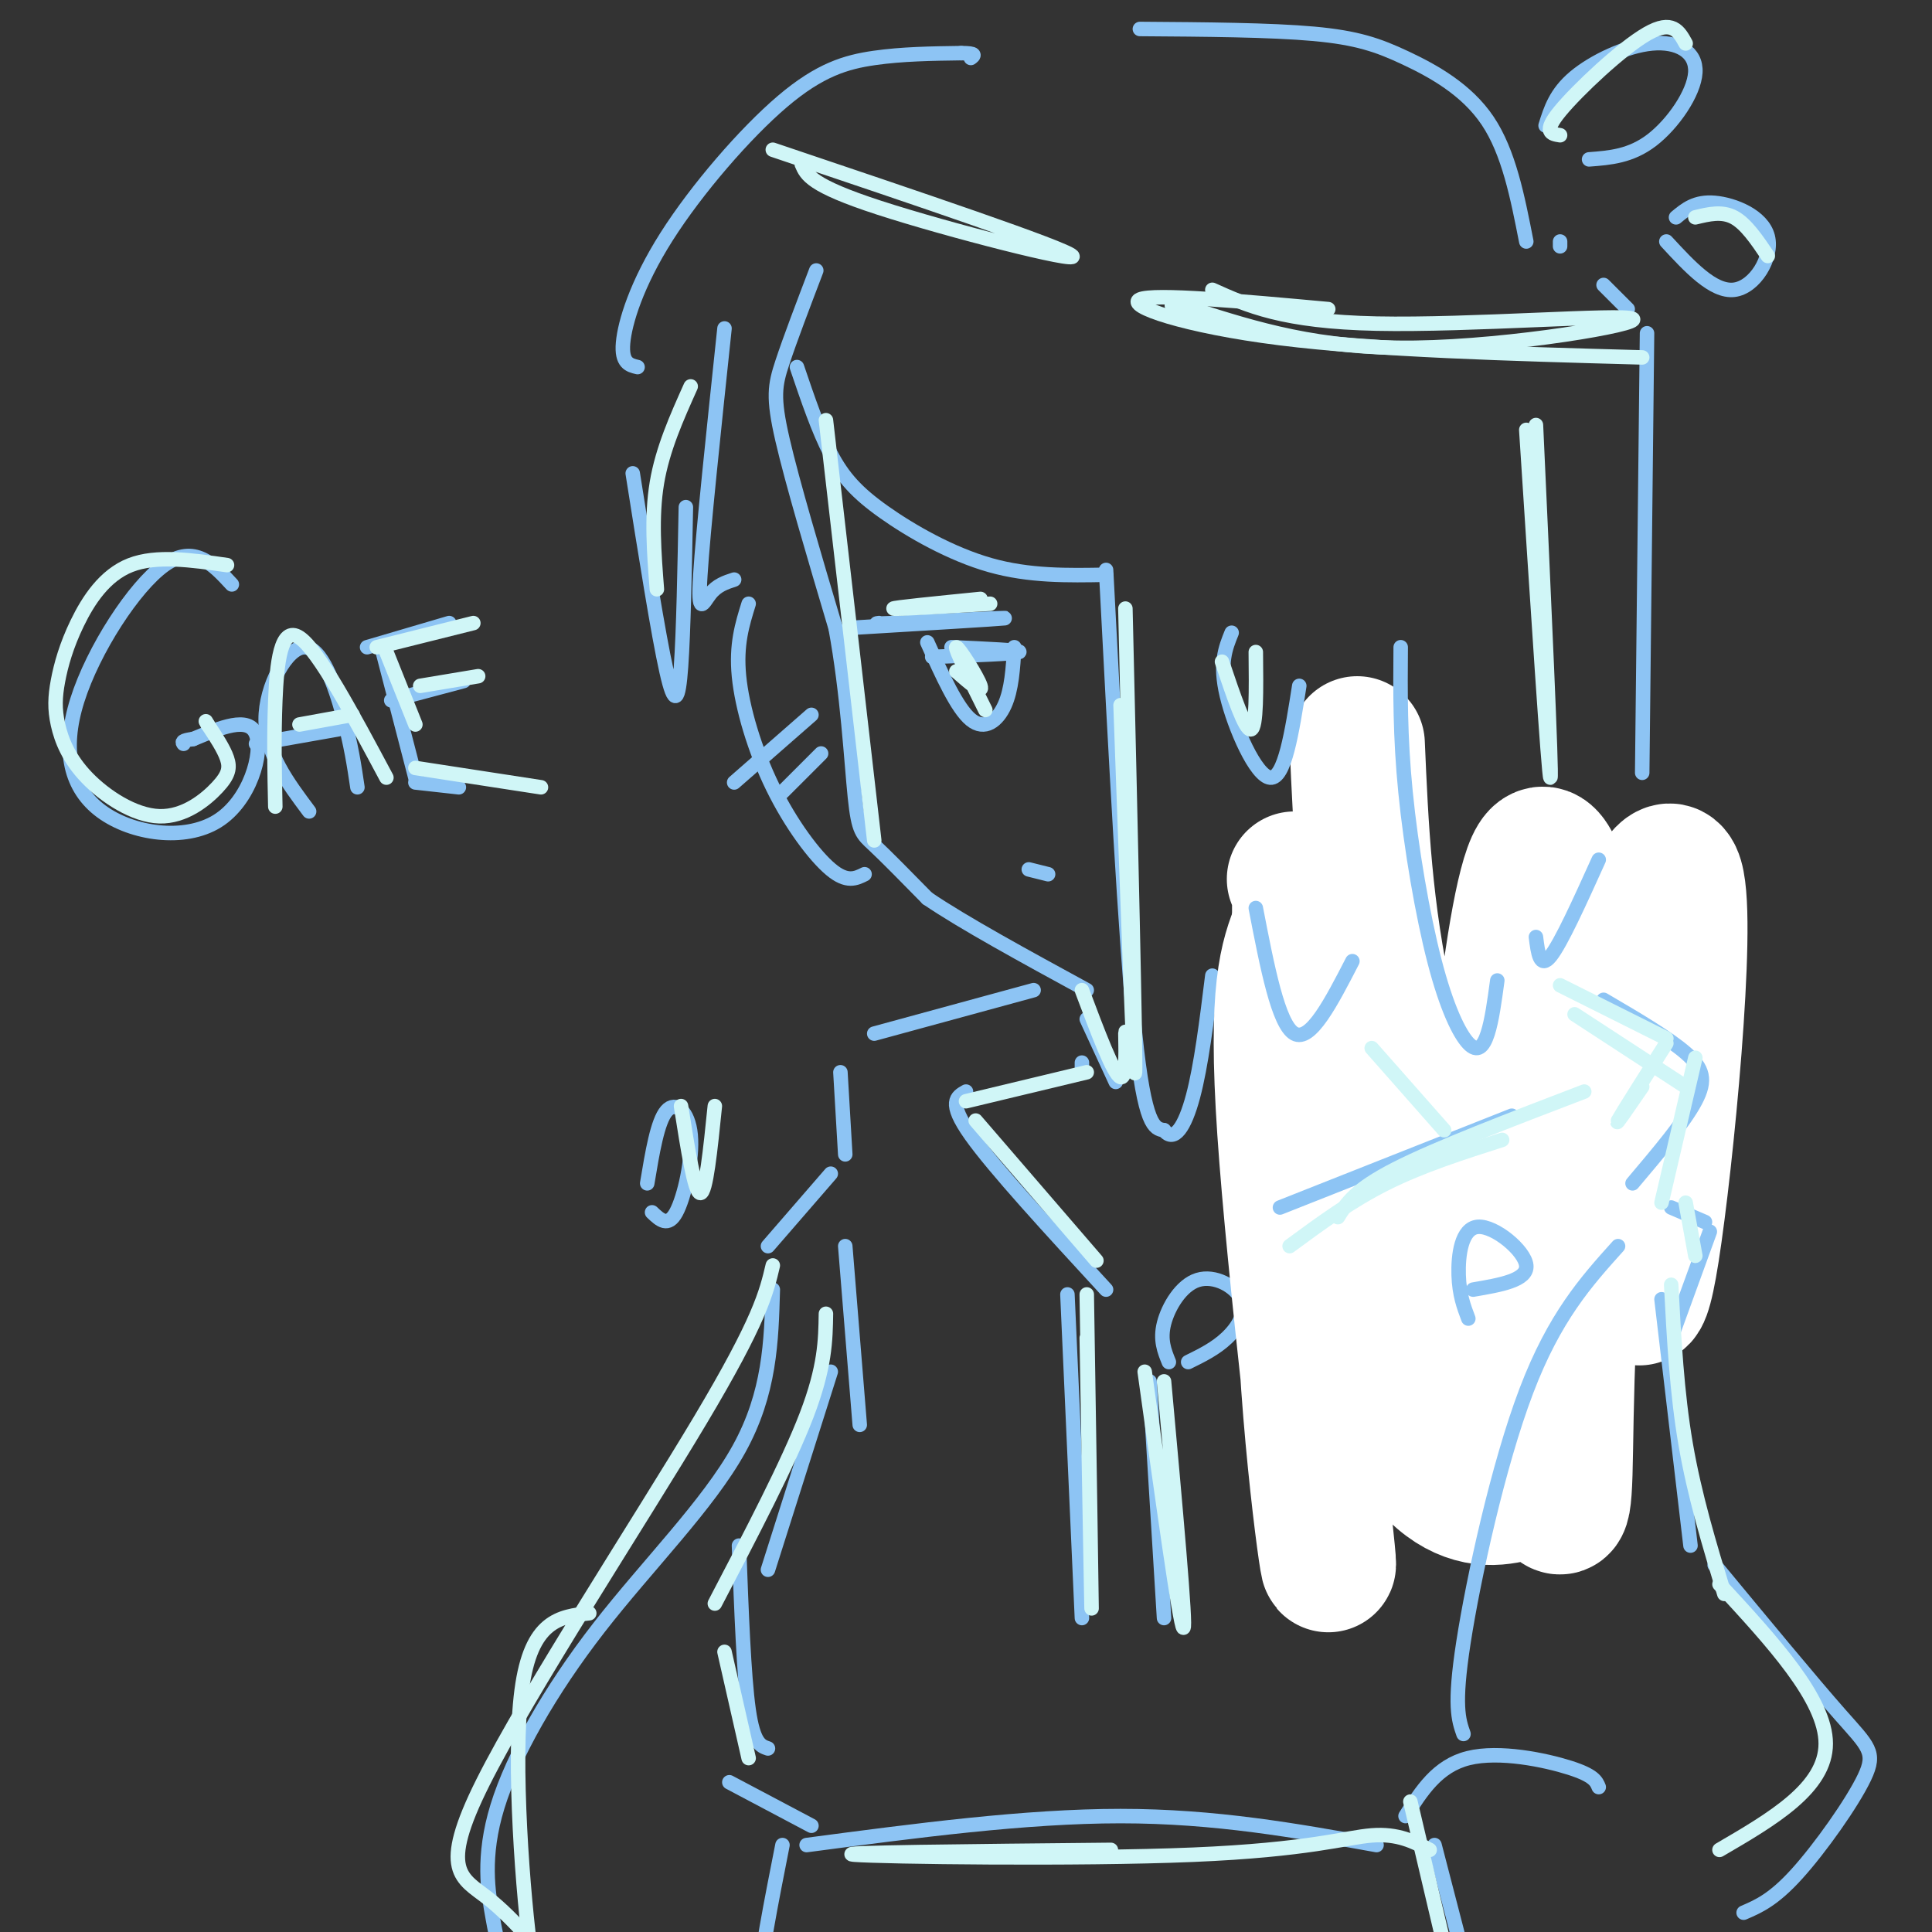 <svg viewBox='0 0 400 400' version='1.1' xmlns='http://www.w3.org/2000/svg' xmlns:xlink='http://www.w3.org/1999/xlink'><rect x="0" y="0" width="400" height="400" fill="#333333" stroke="none"/><g fill='none' stroke='rgb(141,196,244)' stroke-width='3' stroke-linecap='round' stroke-linejoin='round'><path d='M169,56c-2.711,7.111 -5.422,14.222 -7,19c-1.578,4.778 -2.022,7.222 0,16c2.022,8.778 6.511,23.889 11,39'/><path d='M173,130c2.500,13.488 3.250,27.708 4,35c0.750,7.292 1.500,7.655 4,10c2.500,2.345 6.750,6.673 11,11'/><path d='M192,186c7.333,5.000 20.167,12.000 33,19'/><path d='M229,118c2.000,38.333 4.000,76.667 6,96c2.000,19.333 4.000,19.667 6,20'/><path d='M241,234c2.089,2.667 4.311,-0.667 6,-7c1.689,-6.333 2.844,-15.667 4,-25'/><path d='M242,282c-0.931,-2.297 -1.863,-4.593 -1,-8c0.863,-3.407 3.520,-7.923 7,-9c3.480,-1.077 7.783,1.287 9,4c1.217,2.713 -0.652,5.775 -3,8c-2.348,2.225 -5.174,3.612 -8,5'/><path d='M263,209c-1.289,8.556 -2.578,17.111 -2,34c0.578,16.889 3.022,42.111 5,55c1.978,12.889 3.489,13.444 5,14'/><path d='M271,312c1.167,-2.000 1.583,-14.000 2,-26'/><path d='M284,162c0.000,0.000 5.000,78.000 5,78'/><path d='M301,226c1.417,5.500 2.833,11.000 4,12c1.167,1.000 2.083,-2.500 3,-6'/><path d='M341,69c0.000,0.000 -1.000,91.000 -1,91'/><path d='M340,184c2.833,4.083 5.667,8.167 6,15c0.333,6.833 -1.833,16.417 -4,26'/><path d='M338,231c0.000,0.000 0.000,17.000 0,17'/><path d='M48,121c-3.899,-4.219 -7.798,-8.438 -14,-4c-6.202,4.438 -14.706,17.532 -18,28c-3.294,10.468 -1.378,18.311 5,23c6.378,4.689 17.217,6.224 24,2c6.783,-4.224 9.509,-14.207 8,-18c-1.509,-3.793 -7.255,-1.397 -13,1'/><path d='M40,153c-2.500,0.333 -2.250,0.667 -2,1'/><path d='M64,168c-4.488,-6.006 -8.976,-12.012 -9,-19c-0.024,-6.988 4.417,-14.958 8,-15c3.583,-0.042 6.310,7.845 8,14c1.690,6.155 2.345,10.577 3,15'/><path d='M53,154c0.000,0.000 17.000,-3.000 17,-3'/><path d='M79,134c0.000,0.000 7.000,27.000 7,27'/><path d='M76,134c0.000,0.000 17.000,-5.000 17,-5'/><path d='M81,145c0.000,0.000 15.000,-4.000 15,-4'/><path d='M86,162c0.000,0.000 9.000,1.000 9,1'/><path d='M229,119c-7.940,0.149 -15.881,0.298 -24,-2c-8.119,-2.298 -16.417,-7.042 -22,-11c-5.583,-3.958 -8.452,-7.131 -11,-12c-2.548,-4.869 -4.774,-11.435 -7,-18'/><path d='M150,68c-2.222,21.022 -4.444,42.044 -5,51c-0.556,8.956 0.556,5.844 2,4c1.444,-1.844 3.222,-2.422 5,-3'/><path d='M155,125c-1.321,4.238 -2.643,8.476 -2,15c0.643,6.524 3.250,15.333 7,23c3.750,7.667 8.643,14.190 12,17c3.357,2.810 5.179,1.905 7,1'/></g>
<g fill='none' stroke='rgb(255,255,255)' stroke-width='28' stroke-linecap='round' stroke-linejoin='round'><path d='M281,154c0.746,17.271 1.493,34.542 6,55c4.507,20.458 12.775,44.102 16,61c3.225,16.898 1.407,27.049 3,2c1.593,-25.049 6.598,-85.300 12,-94c5.402,-8.700 11.201,34.150 17,77'/><path d='M335,255c3.221,12.283 2.774,4.489 3,7c0.226,2.511 1.126,15.326 4,-3c2.874,-18.326 7.724,-67.794 5,-77c-2.724,-9.206 -13.020,21.851 -18,52c-4.980,30.149 -4.644,59.391 -5,71c-0.356,11.609 -1.405,5.586 -4,4c-2.595,-1.586 -6.737,1.265 -12,1c-5.263,-0.265 -11.647,-3.647 -17,-14c-5.353,-10.353 -9.677,-27.676 -14,-45'/><path d='M277,251c-1.906,-16.002 0.329,-33.506 -1,-33c-1.329,0.506 -6.222,19.022 -6,47c0.222,27.978 5.560,65.417 5,58c-0.560,-7.417 -7.017,-59.691 -9,-89c-1.983,-29.309 0.509,-35.655 3,-42'/><path d='M269,192c0.333,-8.667 -0.333,-9.333 -1,-10'/></g>
<g fill='none' stroke='rgb(141,196,244)' stroke-width='3' stroke-linecap='round' stroke-linejoin='round'><path d='M260,188c2.333,12.083 4.667,24.167 8,26c3.333,1.833 7.667,-6.583 12,-15'/><path d='M290,134c-0.073,9.230 -0.147,18.459 1,30c1.147,11.541 3.514,25.392 6,35c2.486,9.608 5.093,14.971 7,17c1.907,2.029 3.116,0.722 4,-2c0.884,-2.722 1.442,-6.861 2,-11'/><path d='M304,273c-0.935,-2.464 -1.869,-4.929 -2,-9c-0.131,-4.071 0.542,-9.750 4,-10c3.458,-0.250 9.702,4.929 10,8c0.298,3.071 -5.351,4.036 -11,5'/><path d='M318,194c0.417,3.333 0.833,6.667 3,4c2.167,-2.667 6.083,-11.333 10,-20'/><path d='M132,76c-1.683,-0.400 -3.365,-0.801 -3,-5c0.365,-4.199 2.778,-12.198 9,-22c6.222,-9.802 16.252,-21.408 24,-28c7.748,-6.592 13.214,-8.169 19,-9c5.786,-0.831 11.893,-0.915 18,-1'/><path d='M199,11c3.333,0.000 2.667,0.500 2,1'/><path d='M320,26c1.048,-3.357 2.096,-6.715 6,-10c3.904,-3.285 10.665,-6.499 16,-7c5.335,-0.501 9.244,1.711 9,6c-0.244,4.289 -4.641,10.654 -9,14c-4.359,3.346 -8.679,3.673 -13,4'/><path d='M347,45c2.012,-1.673 4.024,-3.345 8,-3c3.976,0.345 9.917,2.708 11,7c1.083,4.292 -2.690,10.512 -7,11c-4.310,0.488 -9.155,-4.756 -14,-10'/><path d='M236,6c13.524,0.095 27.048,0.190 36,1c8.952,0.810 13.333,2.333 19,5c5.667,2.667 12.619,6.476 17,13c4.381,6.524 6.190,15.762 8,25'/><path d='M323,51c0.000,0.000 0.000,-1.000 0,-1'/><path d='M332,59c0.000,0.000 5.000,5.000 5,5'/><path d='M225,211c0.000,0.000 6.000,13.000 6,13'/><path d='M224,220c0.000,0.000 0.000,1.000 0,1'/><path d='M229,267c-11.583,-12.583 -23.167,-25.167 -28,-32c-4.833,-6.833 -2.917,-7.917 -1,-9'/><path d='M214,205c0.000,0.000 -33.000,9.000 -33,9'/><path d='M174,222c0.000,0.000 1.000,17.000 1,17'/><path d='M172,243c0.000,0.000 -13.000,15.000 -13,15'/><path d='M160,267c-0.300,10.713 -0.599,21.426 -7,33c-6.401,11.574 -18.903,24.007 -29,37c-10.097,12.993 -17.789,26.544 -21,37c-3.211,10.456 -1.941,17.815 -1,23c0.941,5.185 1.555,8.196 4,12c2.445,3.804 6.723,8.402 11,13'/><path d='M162,382c-2.333,11.833 -4.667,23.667 -5,30c-0.333,6.333 1.333,7.167 3,8'/><path d='M167,382c22.667,-3.000 45.333,-6.000 65,-6c19.667,0.000 36.333,3.000 53,6'/><path d='M297,382c0.000,0.000 7.000,27.000 7,27'/><path d='M221,268c0.000,0.000 3.000,67.000 3,67'/><path d='M238,286c0.000,0.000 3.000,49.000 3,49'/><path d='M265,250c0.000,0.000 48.000,-19.000 48,-19'/><path d='M332,207c6.667,3.911 13.333,7.822 17,11c3.667,3.178 4.333,5.622 2,10c-2.333,4.378 -7.667,10.689 -13,17'/><path d='M346,250c0.000,0.000 7.000,3.000 7,3'/><path d='M354,255c0.000,0.000 -8.000,22.000 -8,22'/><path d='M344,269c0.000,0.000 6.000,51.000 6,51'/><path d='M355,324c10.071,12.179 20.143,24.357 26,31c5.857,6.643 7.500,7.750 5,13c-2.500,5.250 -9.143,14.643 -14,20c-4.857,5.357 -7.929,6.679 -11,8'/><path d='M291,376c3.289,-5.200 6.578,-10.400 13,-12c6.422,-1.600 15.978,0.400 21,2c5.022,1.600 5.511,2.800 6,4'/><path d='M168,378c0.000,0.000 -17.000,-9.000 -17,-9'/><path d='M175,258c0.000,0.000 3.000,37.000 3,37'/><path d='M172,284c0.000,0.000 -13.000,41.000 -13,41'/><path d='M153,320c0.500,13.500 1.000,27.000 2,34c1.000,7.000 2.500,7.500 4,8'/><path d='M335,258c-6.578,7.311 -13.156,14.622 -19,30c-5.844,15.378 -10.956,38.822 -13,52c-2.044,13.178 -1.022,16.089 0,19'/><path d='M176,130c15.250,-0.917 30.500,-1.833 32,-2c1.500,-0.167 -10.750,0.417 -23,1'/><path d='M185,129c-4.333,0.167 -3.667,0.083 -3,0'/><path d='M192,133c3.067,6.822 6.133,13.644 9,16c2.867,2.356 5.533,0.244 7,-3c1.467,-3.244 1.733,-7.622 2,-12'/><path d='M213,180c0.000,0.000 4.000,1.000 4,1'/><path d='M255,131c-1.289,3.178 -2.578,6.356 -1,13c1.578,6.644 6.022,16.756 9,17c2.978,0.244 4.489,-9.378 6,-19'/><path d='M134,245c1.065,-6.429 2.131,-12.857 4,-15c1.869,-2.143 4.542,-0.000 5,5c0.458,5.000 -1.298,12.857 -3,16c-1.702,3.143 -3.351,1.571 -5,0'/><path d='M131,98c2.644,16.689 5.289,33.378 7,41c1.711,7.622 2.489,6.178 3,-1c0.511,-7.178 0.756,-20.089 1,-33'/><path d='M152,162c0.000,0.000 16.000,-14.000 16,-14'/><path d='M162,164c0.000,0.000 8.000,-8.000 8,-8'/><path d='M193,136c8.667,-0.333 17.333,-0.667 18,-1c0.667,-0.333 -6.667,-0.667 -14,-1'/></g>
<g fill='none' stroke='rgb(208,246,247)' stroke-width='3' stroke-linecap='round' stroke-linejoin='round'><path d='M318,88c1.667,36.417 3.333,72.833 3,73c-0.333,0.167 -2.667,-35.917 -5,-72'/><path d='M340,74c-27.578,-0.756 -55.156,-1.511 -75,-4c-19.844,-2.489 -31.956,-6.711 -29,-8c2.956,-1.289 20.978,0.356 39,2'/><path d='M166,34c0.933,2.200 1.867,4.400 16,9c14.133,4.600 41.467,11.600 40,10c-1.467,-1.600 -31.733,-11.800 -62,-22'/><path d='M251,60c7.310,3.298 14.619,6.595 34,7c19.381,0.405 50.833,-2.083 53,-1c2.167,1.083 -24.952,5.738 -45,6c-20.048,0.262 -33.024,-3.869 -46,-8'/><path d='M247,64c-7.667,-1.333 -3.833,-0.667 0,0'/><path d='M253,137c2.417,7.167 4.833,14.333 6,14c1.167,-0.333 1.083,-8.167 1,-16'/><path d='M233,126c1.083,46.333 2.167,92.667 2,96c-0.167,3.333 -1.583,-36.333 -3,-76'/><path d='M323,204c0.000,0.000 22.000,11.000 22,11'/><path d='M345,216c-4.583,7.250 -9.167,14.500 -10,16c-0.833,1.500 2.083,-2.750 5,-7'/><path d='M198,139c2.800,2.444 5.600,4.889 5,3c-0.600,-1.889 -4.600,-8.111 -5,-8c-0.400,0.111 2.800,6.556 6,13'/><path d='M203,124c-9.167,0.917 -18.333,1.833 -18,2c0.333,0.167 10.167,-0.417 20,-1'/><path d='M171,87c0.000,0.000 10.000,87.000 10,87'/><path d='M143,80c-2.917,6.500 -5.833,13.000 -7,20c-1.167,7.000 -0.583,14.500 0,22'/><path d='M326,210c0.000,0.000 23.000,15.000 23,15'/><path d='M351,219c0.000,0.000 -7.000,30.000 -7,30'/><path d='M349,249c0.000,0.000 2.000,11.000 2,11'/><path d='M47,117c-7.323,-1.049 -14.645,-2.099 -20,0c-5.355,2.099 -8.742,7.346 -11,12c-2.258,4.654 -3.387,8.714 -4,12c-0.613,3.286 -0.711,5.799 0,9c0.711,3.201 2.232,7.090 6,11c3.768,3.910 9.783,7.842 15,8c5.217,0.158 9.635,-3.457 12,-6c2.365,-2.543 2.676,-4.012 2,-6c-0.676,-1.988 -2.338,-4.494 -4,-7'/><path d='M43,150c-0.667,-1.167 -0.333,-0.583 0,0'/><path d='M57,167c-0.156,-7.200 -0.311,-14.400 0,-22c0.311,-7.600 1.089,-15.600 5,-13c3.911,2.600 10.956,15.800 18,29'/><path d='M62,150c0.000,0.000 11.000,-2.000 11,-2'/><path d='M80,135c0.000,0.000 6.000,15.000 6,15'/><path d='M78,134c0.000,0.000 20.000,-5.000 20,-5'/><path d='M87,142c0.000,0.000 12.000,-2.000 12,-2'/><path d='M86,159c0.000,0.000 26.000,4.000 26,4'/><path d='M346,266c0.583,11.167 1.167,22.333 3,33c1.833,10.667 4.917,20.833 8,31'/><path d='M356,328c11.000,11.917 22.000,23.833 22,33c0.000,9.167 -11.000,15.583 -22,22'/><path d='M292,373c0.000,0.000 8.000,34.000 8,34'/><path d='M296,383c-3.286,-1.714 -6.571,-3.429 -12,-3c-5.429,0.429 -13.000,3.000 -37,4c-24.000,1.000 -64.429,0.429 -70,0c-5.571,-0.429 23.714,-0.714 53,-1'/><path d='M241,286c2.333,25.667 4.667,51.333 4,51c-0.667,-0.333 -4.333,-26.667 -8,-53'/><path d='M225,268c0.500,31.750 1.000,63.500 1,65c0.000,1.500 -0.500,-27.250 -1,-56'/><path d='M267,258c6.333,-4.667 12.667,-9.333 20,-13c7.333,-3.667 15.667,-6.333 24,-9'/><path d='M171,272c-0.083,5.500 -0.167,11.000 -4,21c-3.833,10.000 -11.417,24.500 -19,39'/><path d='M150,342c0.000,0.000 5.000,22.000 5,22'/><path d='M323,28c-1.822,-0.289 -3.644,-0.578 0,-5c3.644,-4.422 12.756,-12.978 18,-16c5.244,-3.022 6.622,-0.511 8,2'/><path d='M351,45c2.750,-0.667 5.500,-1.333 8,0c2.500,1.333 4.750,4.667 7,8'/><path d='M160,262c-1.324,5.644 -2.648,11.289 -15,32c-12.352,20.711 -35.734,56.490 -45,75c-9.266,18.510 -4.418,19.753 1,24c5.418,4.247 11.405,11.499 13,14c1.595,2.501 -1.203,0.250 -4,-2'/><path d='M110,405c-1.689,-11.822 -3.911,-40.378 -2,-55c1.911,-14.622 7.956,-15.311 14,-16'/><path d='M141,229c1.417,9.000 2.833,18.000 4,18c1.167,0.000 2.083,-9.000 3,-18'/><path d='M277,252c1.750,-2.833 3.500,-5.667 12,-10c8.500,-4.333 23.750,-10.167 39,-16'/><path d='M227,261c0.000,0.000 -25.000,-29.000 -25,-29'/><path d='M224,205c3.289,8.756 6.578,17.511 8,18c1.422,0.489 0.978,-7.289 1,-9c0.022,-1.711 0.511,2.644 1,7'/><path d='M225,222c0.000,0.000 -25.000,6.000 -25,6'/><path d='M284,217c0.000,0.000 15.000,17.000 15,17'/></g>
</svg>